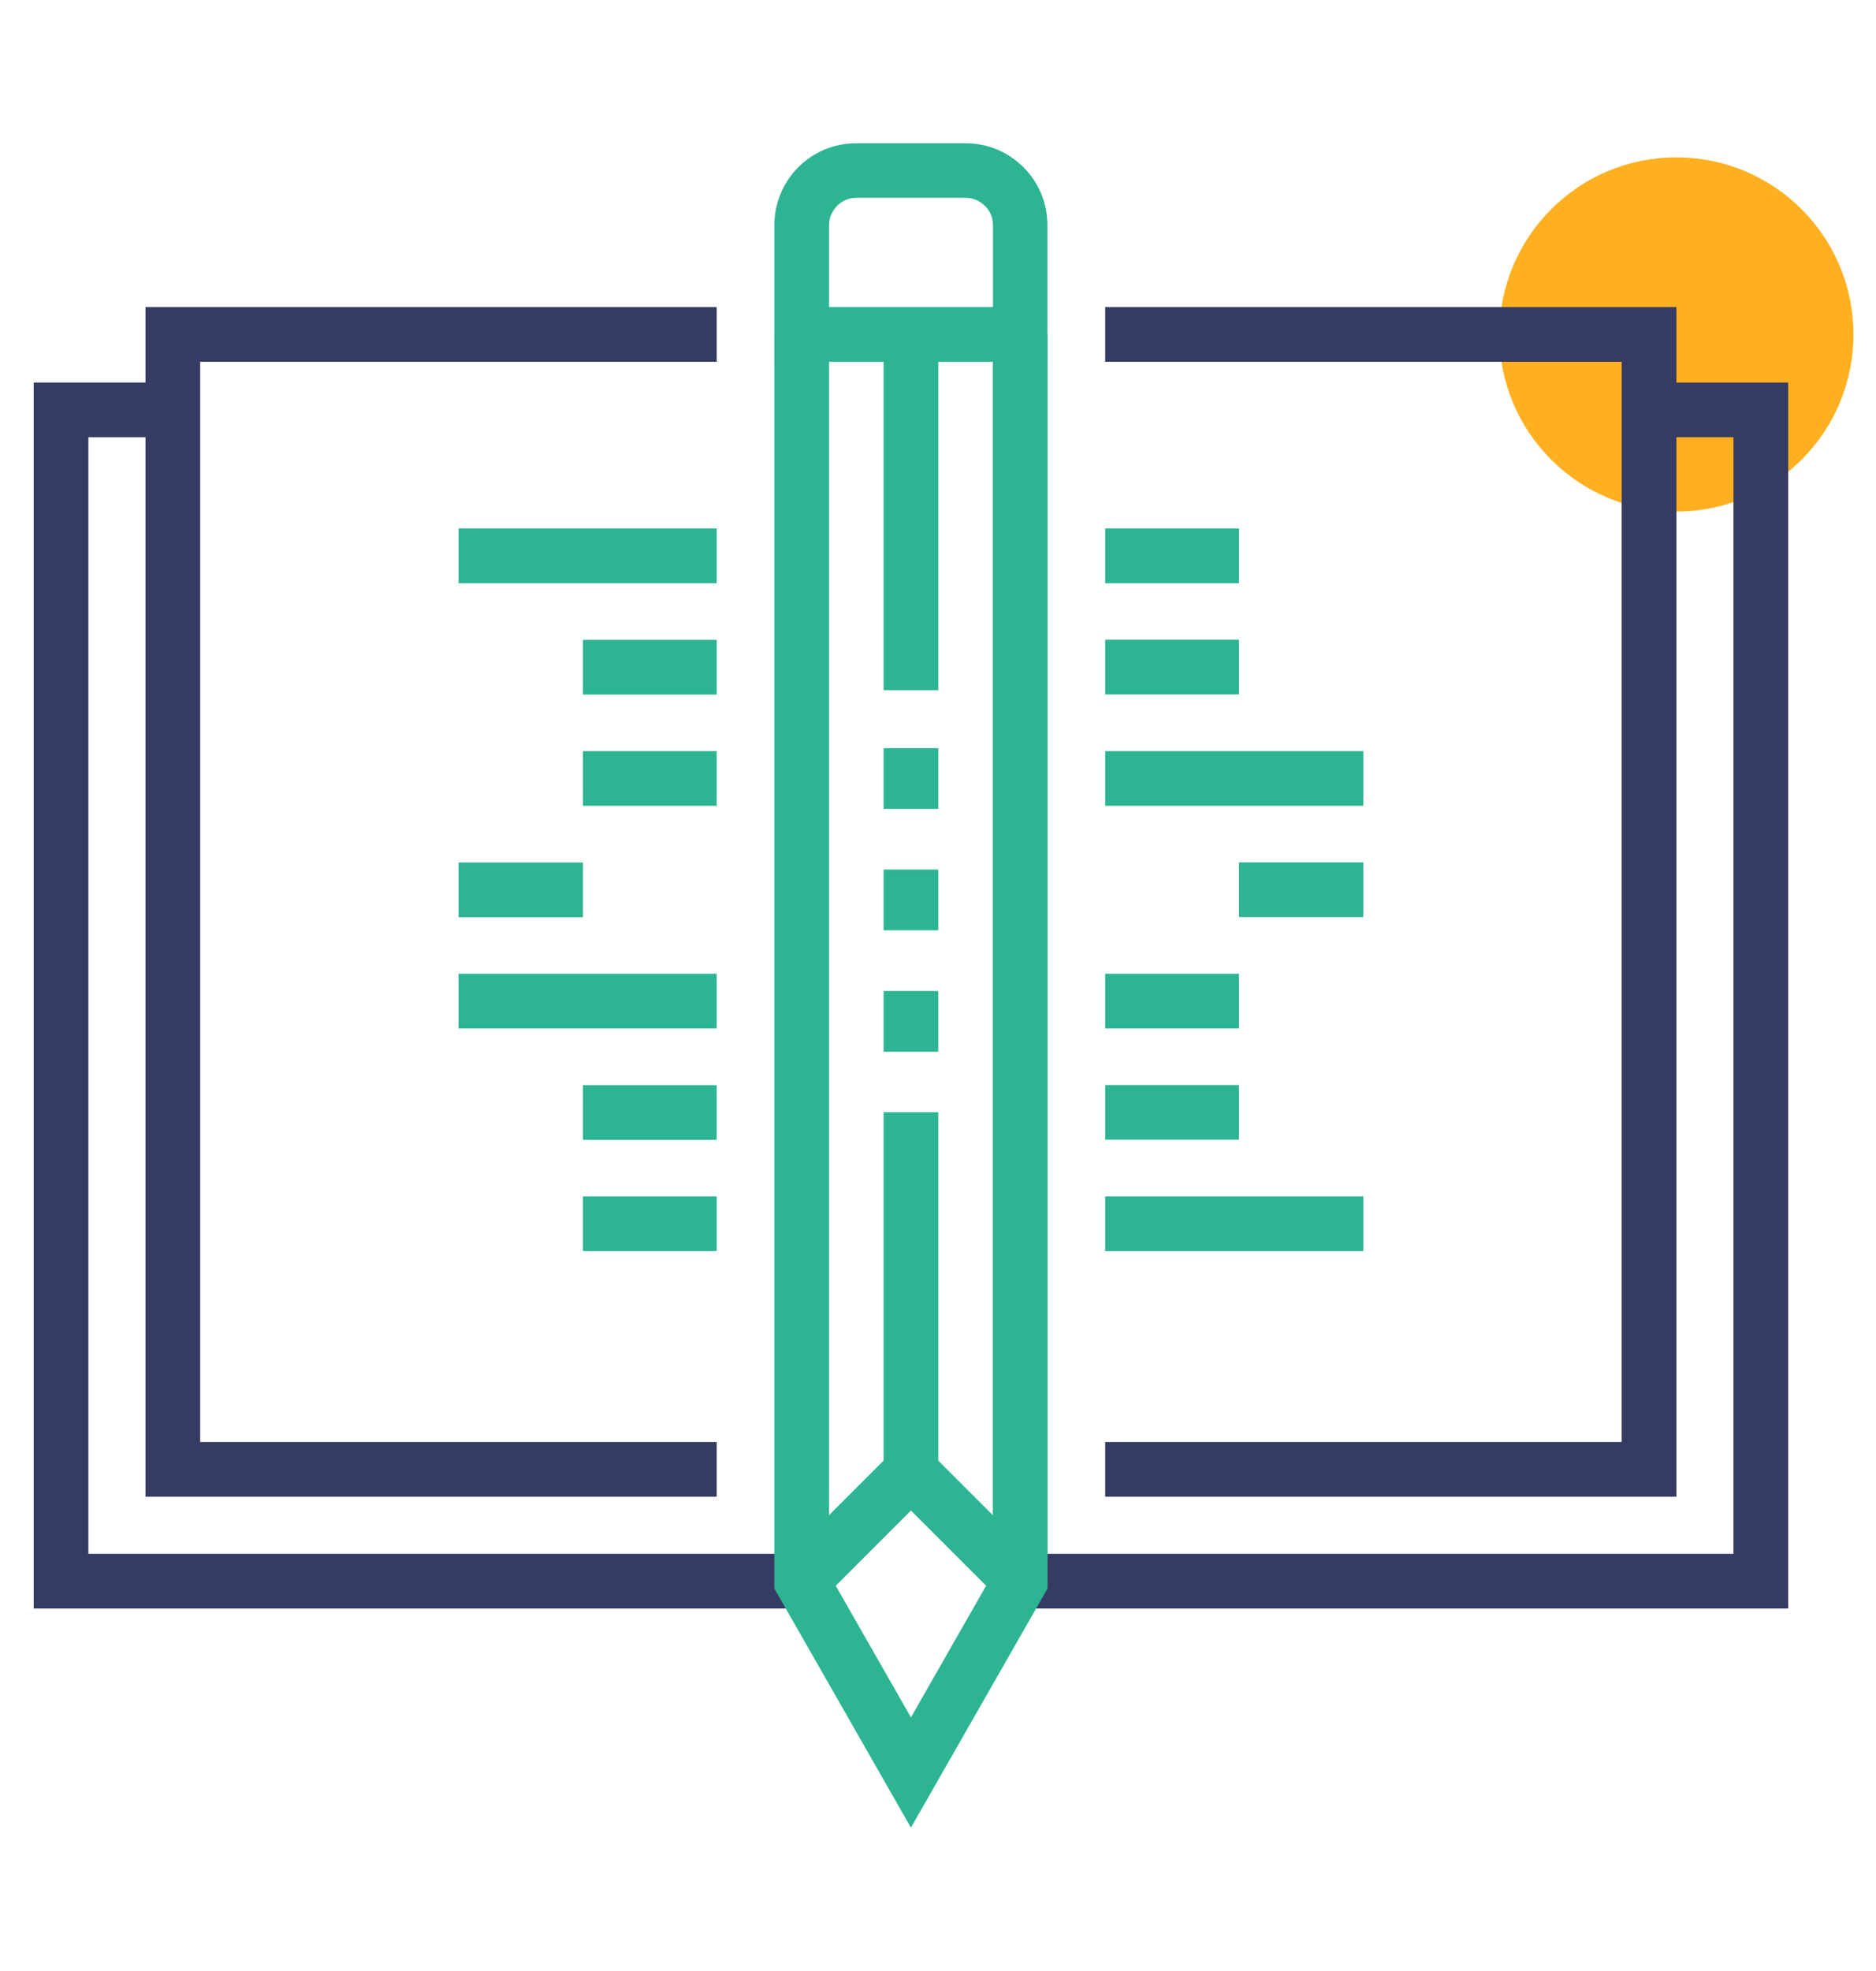 <?xml version="1.0" encoding="utf-8"?>
<!-- Generator: Adobe Illustrator 25.2.1, SVG Export Plug-In . SVG Version: 6.00 Build 0)  -->
<svg version="1.1" id="Layer_1" xmlns="http://www.w3.org/2000/svg" xmlns:xlink="http://www.w3.org/1999/xlink" x="0px" y="0px"
	 viewBox="0 0 133.08 139.77" style="enable-background:new 0 0 133.08 139.77;" xml:space="preserve">
<style type="text/css">
	.st0{fill:#FFB020;}
	.st1{fill:#363B64;}
	.st2{fill:#2DB493;}
</style>
<g>
	<circle class="st0" cx="118.92" cy="23.72" r="12.56"/>
	<g>
		<g>
			<polygon class="st1" points="118.92,106.15 78.4,106.15 78.4,102.27 115.04,102.27 115.04,25.66 78.4,25.66 78.4,21.78 
				118.92,21.78 			"/>
			<polygon class="st1" points="50.84,106.15 10.32,106.15 10.32,21.78 50.84,21.78 50.84,25.66 14.2,25.66 14.2,102.27 
				50.84,102.27 			"/>
			<polygon class="st1" points="126.85,114.08 72.37,114.08 72.37,110.2 122.97,110.2 122.97,31.01 116.98,31.01 116.98,27.13 
				126.85,27.13 			"/>
			<polygon class="st1" points="56.87,114.08 2.39,114.08 2.39,27.13 12.26,27.13 12.26,31.01 6.27,31.01 6.27,110.2 56.87,110.2 
							"/>
		</g>
		<g>
			<rect x="62.68" y="78.88" class="st2" width="3.88" height="25.51"/>
			<rect x="62.68" y="23.72" class="st2" width="3.88" height="25.23"/>
			<g>
				<rect x="62.68" y="53.06" class="st2" width="3.88" height="4.31"/>
				<rect x="62.68" y="61.67" class="st2" width="3.88" height="4.31"/>
				<rect x="62.68" y="70.28" class="st2" width="3.88" height="4.31"/>
			</g>
			<polygon class="st2" points="64.62,129.62 54.93,112.66 54.93,23.72 58.81,23.72 58.81,111.63 64.62,121.8 70.43,111.63 
				70.43,23.72 74.31,23.72 74.31,112.66 			"/>
			<polygon class="st2" points="71,113.51 64.62,107.13 58.24,113.51 55.5,110.77 64.62,101.65 73.74,110.77 			"/>
			<path class="st2" d="M74.31,25.66H54.93v-9.69c0-1.55,0.61-3.01,1.7-4.11c1.1-1.1,2.56-1.7,4.11-1.7h7.75
				c1.55,0,3.01,0.6,4.11,1.7c1.1,1.1,1.7,2.56,1.7,4.11V25.66z M58.81,21.78h11.63v-5.81c0-0.52-0.2-1.01-0.57-1.37
				c-0.37-0.36-0.85-0.57-1.37-0.57h-7.75c-0.52,0-1,0.2-1.37,0.57c-0.36,0.37-0.57,0.85-0.57,1.37V21.78z"/>
		</g>
		<g>
			<rect x="32.53" y="61.17" class="st2" width="8.82" height="3.88"/>
			<rect x="41.35" y="76.96" class="st2" width="9.49" height="3.88"/>
			<rect x="41.35" y="84.85" class="st2" width="9.49" height="3.88"/>
			<rect x="32.53" y="69.06" class="st2" width="18.31" height="3.88"/>
			<rect x="41.35" y="45.38" class="st2" width="9.49" height="3.88"/>
			<rect x="41.35" y="53.27" class="st2" width="9.49" height="3.88"/>
			<rect x="32.53" y="37.48" class="st2" width="18.31" height="3.88"/>
		</g>
		<g>
			<rect x="87.89" y="61.16" class="st2" width="8.82" height="3.88"/>
			<rect x="78.4" y="45.37" class="st2" width="9.49" height="3.88"/>
			<rect x="78.4" y="37.48" class="st2" width="9.49" height="3.88"/>
			<rect x="78.4" y="53.27" class="st2" width="18.31" height="3.88"/>
			<rect x="78.4" y="76.95" class="st2" width="9.49" height="3.88"/>
			<rect x="78.4" y="69.06" class="st2" width="9.49" height="3.88"/>
			<rect x="78.4" y="84.85" class="st2" width="18.31" height="3.88"/>
		</g>
	</g>
</g>
</svg>
